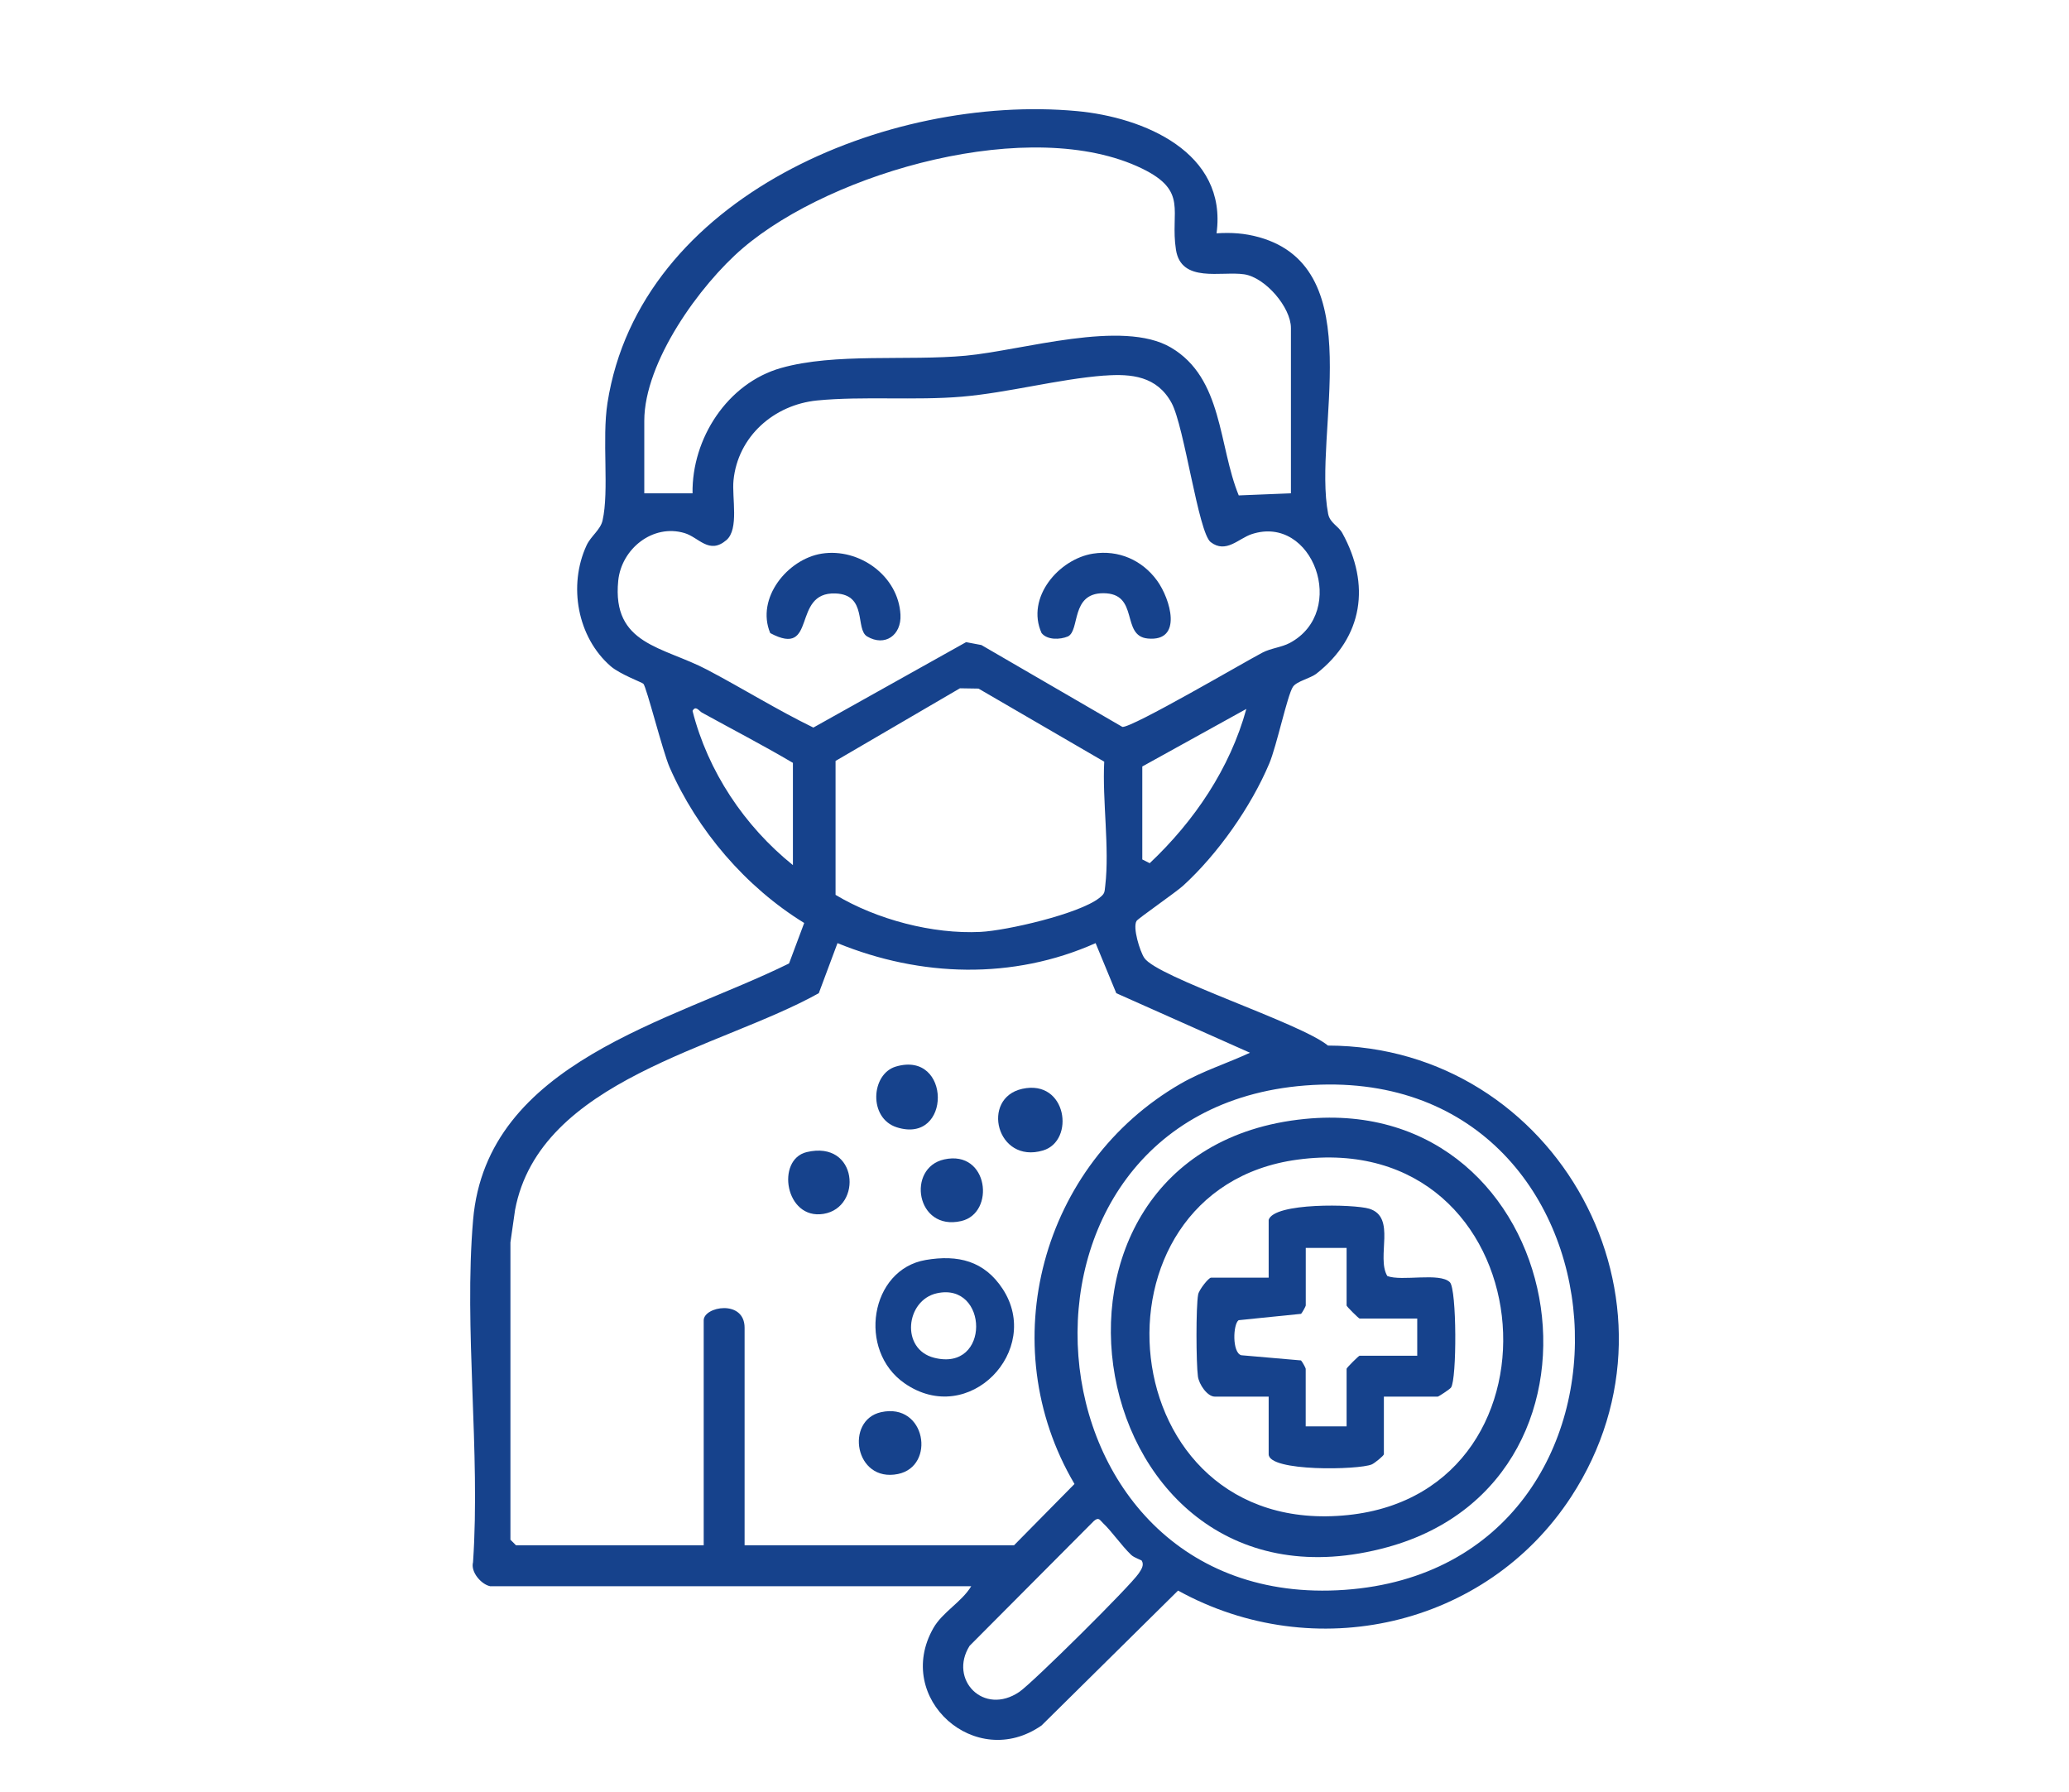 <svg xmlns="http://www.w3.org/2000/svg" id="Capa_1" data-name="Capa 1" viewBox="0 0 343 297"><defs><style>      .cls-1 {        fill: #16428c;      }    </style></defs><path class="cls-1" d="M81.23,262.92c-1.44-.3-3.24-2.34-2.81-3.97,1.25-18.36-1.54-38.62.01-56.74,2.24-26.19,32.86-32.87,52.38-42.51l2.51-6.71c-9.71-5.97-17.74-15.36-22.32-25.82-1.11-2.54-3.83-13.32-4.34-13.83-.24-.24-3.89-1.58-5.41-2.9-5.55-4.81-7.08-13.41-4.01-20.04.71-1.54,2.3-2.57,2.65-4.12,1.13-4.96-.13-13.46.82-19.51,5.36-34.23,46.56-51.23,77.79-48.36,11.11,1.02,25,6.84,23.18,20.26,2.49-.15,4.64-.02,7.05.65,18.56,5.2,8.86,32.4,11.45,45.85.3,1.54,1.69,1.99,2.35,3.19,4.7,8.53,3.45,17.2-4.25,23.27-1.08.85-3.31,1.27-3.94,2.22-.92,1.38-2.69,9.8-3.92,12.71-3.02,7.16-8.52,14.99-14.27,20.24-1.22,1.11-7.46,5.43-7.73,5.85-.68,1.09.56,5.05,1.28,6.13,2.16,3.24,25.93,10.79,30.45,14.53,37.94.09,61.32,42.6,40.32,74.79-14.11,21.63-42.65,27.98-65.17,15.55l-22.62,22.35c-10.95,7.67-24.55-4.49-17.96-16.11,1.52-2.68,4.69-4.32,6.29-6.96h-79.79ZM214.01,81.78v-27.42c0-3.4-4.23-8.36-7.74-8.89-3.77-.57-10.45,1.52-11.32-4.08-1-6.43,2.1-9.7-5.64-13.46-18.25-8.85-51.26.48-66.16,13.2-7.15,6.11-16.34,18.89-16.34,28.63v12.01h8c-.13-9.08,5.78-18.25,14.67-20.77,8.96-2.54,20.95-1.14,30.62-2.04,9.45-.88,25.97-6.09,34.02-1.35,8.64,5.09,7.86,16.28,11.24,24.51l8.66-.35ZM183.08,62.25c-7.65.59-15.91,2.84-23.6,3.5-7.66.66-16.53-.11-24.02.63-7.15.71-13.14,5.96-13.86,13.25-.28,2.85.95,8.08-1.18,9.9-2.87,2.44-4.55-.46-6.94-1.17-5.25-1.57-10.46,2.61-10.99,7.9-1.06,10.65,7.41,10.88,14.8,14.78,5.88,3.1,11.56,6.64,17.55,9.56l25.32-14.16,2.54.48,23.37,13.57c1.62.16,20.05-10.65,23.21-12.31,1.41-.74,3.19-.88,4.55-1.61,9.71-5.21,3.81-21.38-6.33-18.03-2.16.71-4.25,3.27-6.79,1.32-2.05-1.57-4.36-19.18-6.49-23.08-2.42-4.43-6.63-4.86-11.13-4.52ZM183.07,126.26l-20.85-12.12-3.08-.05-20.62,12.04v22.2c6.8,4.09,16.11,6.54,24.03,6.14,4.36-.22,16.28-2.97,19.66-5.6.96-.75.89-.91,1.02-2.06.73-6.27-.5-14.12-.17-20.55ZM131.45,143.39v-16.94c-4.95-2.92-10.05-5.56-15.08-8.33-.46-.25-1.05-1.27-1.56-.28,2.55,10.04,8.61,19.1,16.64,25.56ZM189.37,127.06v15.4l1.23.62c7.39-6.97,13.3-15.69,16.02-25.57l-17.25,9.54ZM123.44,256.14h44.67l10.02-10.16c-13.64-23.13-5.45-53.06,17.6-66.35,3.66-2.11,7.68-3.36,11.49-5.13l-22.16-9.87-3.43-8.3c-13.7,6.11-29.02,5.63-42.79,0l-3.1,8.3c-16.51,9.2-46.26,14.31-50.35,35.91l-.77,5.39v49.29l.92.92h31.12v-37.28c0-2.31,6.78-3.52,6.78,1.23v36.04ZM216.35,179.93c-54.33,4.26-48.06,87.46,6.58,83.6,54.4-3.84,49.26-87.97-6.58-83.6ZM189.28,258.69c-.06-.1-1.27-.48-1.77-.97-1.62-1.56-3.27-3.97-4.64-5.24-.54-.5-.69-1.09-1.53-.36l-20.6,20.69c-3.5,5.56,2.31,11.66,8.25,7.63,2.19-1.49,18.4-17.55,19.79-19.64.42-.63.94-1.36.5-2.11Z"></path><path class="cls-1" d="M153.47,208.85c5.35-.91,9.72.15,12.76,4.81,6.63,10.14-5.59,23.03-16.26,15.64-7.87-5.45-5.74-18.88,3.5-20.45ZM155.31,214.37c-5.17,1.15-6.05,9.27-.45,10.69,9.4,2.39,9.03-12.59.45-10.69Z"></path><path class="cls-1" d="M169.48,180.48c7.41-1.63,8.79,8.63,3.43,10.22-7.7,2.29-10.38-8.69-3.43-10.22Z"></path><path class="cls-1" d="M148.52,176.79c9.22-2.73,9.27,12.97.15,10.07-4.73-1.5-4.29-8.85-.15-10.07Z"></path><path class="cls-1" d="M156.54,192.18c7.36-1.62,8.52,8.91,2.81,10.22-7.5,1.72-9.1-8.84-2.81-10.22Z"></path><path class="cls-1" d="M146.06,234.08c7.44-1.65,9.11,8.97,2.8,10.25-7.18,1.45-8.8-8.92-2.8-10.25Z"></path><path class="cls-1" d="M133.73,190.97c8.52-2.03,9.32,9.18,2.79,10.24-6.36,1.03-7.92-9.01-2.79-10.24Z"></path><path class="cls-1" d="M136.22,91.77c6.2-.98,12.72,3.67,13.06,10.12.18,3.4-2.58,5.35-5.52,3.61-2.03-1.2.11-6.92-5.24-7.13-7.42-.3-2.91,10.8-10.83,6.57-2.42-5.77,2.87-12.27,8.53-13.17Z"></path><path class="cls-1" d="M181.2,91.77c4.22-.66,8.15,1.06,10.63,4.48,2.19,3.02,4.33,10.15-1.55,9.59-4.53-.43-1.32-7.51-7.38-7.51-5.44,0-3.83,6.14-5.85,7.16-1.32.56-3.45.62-4.38-.56-2.64-5.87,2.87-12.27,8.53-13.16Z"></path><path class="cls-1" d="M216.35,185.47c43.79-4.32,55.16,59.57,13.68,70.98-51.11,14.05-64.84-65.94-13.68-70.98ZM215.09,192.22c-36.35,4.92-31.28,63.05,8.39,58.91,38.21-3.98,32.57-64.45-8.39-58.91Z"></path><path class="cls-1" d="M210.31,202.23c.84-2.94,14.2-2.63,16.67-1.88,4.57,1.39,1.13,8,3.01,11.16,2.4.93,8.69-.64,10.37,1.03,1.16,1.16,1.17,16.1.19,17.46-.2.28-2.05,1.5-2.2,1.5h-8.93v9.55c0,.24-1.55,1.5-2.01,1.69-2.16.92-17.09,1.23-17.09-1.69v-9.55h-8.93c-1.24,0-2.62-2.02-2.8-3.36-.3-2.19-.34-11.55.04-13.57.15-.8,1.74-2.79,2.14-2.79h9.55v-9.55ZM223.25,206.85h-6.78v9.55c0,.13-.6,1.21-.78,1.38l-10.35,1.05c-.93.65-1.1,5.35.43,5.81l9.91.86c.19.17.78,1.25.78,1.38v9.55h6.78v-9.55c0-.15,2-2.16,2.16-2.16h9.55v-6.16h-9.55c-.15,0-2.16-2-2.16-2.16v-9.55Z"></path></svg>